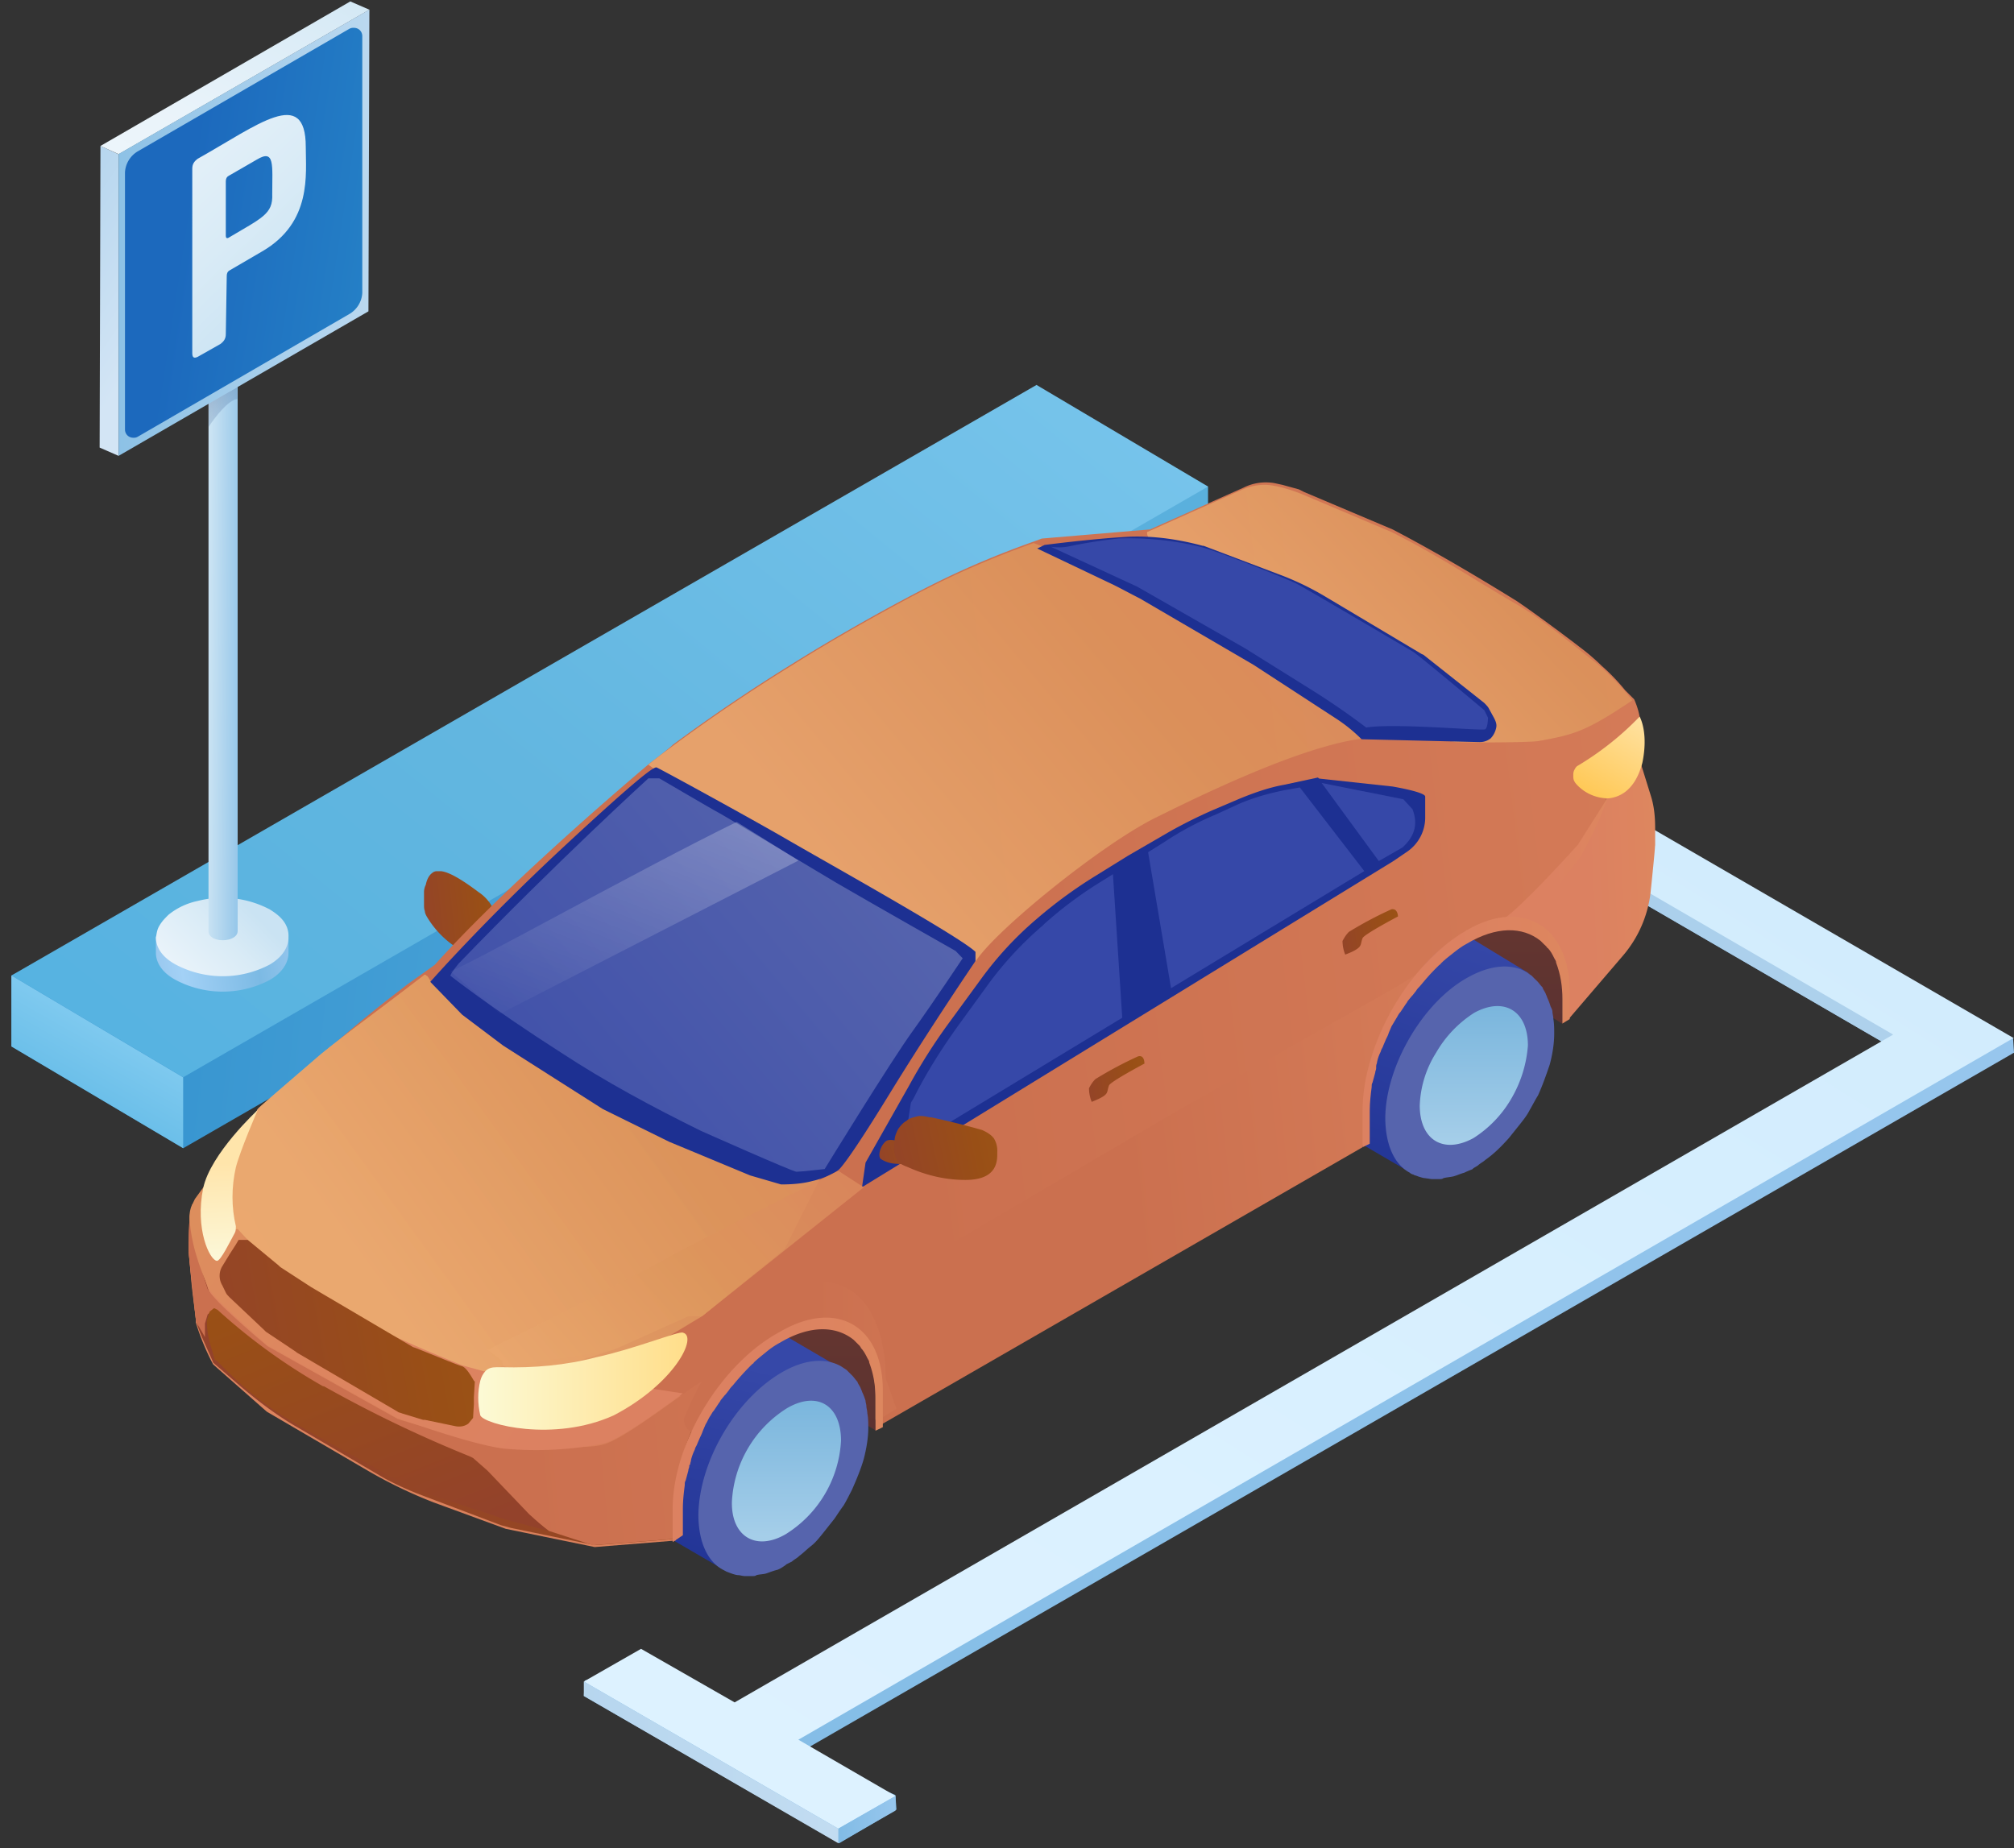 <svg xmlns="http://www.w3.org/2000/svg" width="170" height="156" fill="none"><rect width="100%" height="100%" fill="#333333" stroke="none"/><path fill="url(#a)" d="M87.48 38.48.97 82.35v5.98l14.5 8.59 86.5-49.85v-5.99l-14.5-2.6Z"/><path fill="url(#b)" d="M87.48 32.5.97 82.34l14.5 8.59 86.5-49.86-14.5-8.59Z"/><path fill="url(#c)" d="M170 88.86 67.38 148l8.2 3.52.09 1.23-4.84 2.84-21.55-12.43.08-1.3 4.75-1.53 7.9 4.6 97.02-55.99.77-.46-22.86-13.27-13.65-7.9 4.83-2.83 41.8 23.16.08 1.22Z"/><path fill="url(#d)" d="m159.03 88.94.77-.46-22.85-13.27 1-2.38 24.84 14.96-3.76 1.15Z"/><path fill="url(#e)" d="m170 87.64-41.95-24.31-4.83 2.76 36.58 21.24-97.79 56.37-7.9-4.52-4.83 2.76 21.48 12.42 4.83-2.76-8.2-4.75 102.53-59.21h.08Z"/><path fill="url(#f)" d="M70.76 155.59v-1.23l4.83-2.76v1.23l-4.83 2.76Z"/><path fill="url(#g)" d="M70.76 155.59v-1.23l-21.48-12.42v1.22l21.48 12.43Z"/><path fill="url(#h)" d="M23.9 79.05c-.39-.46-.92-.77-1.15-1a8.5 8.5 0 0 0-6.06-.69 5.82 5.82 0 0 0-2.46 1.15c-.23.15-.38.3-.53.54h-.54v1.38c0 .84.54 1.69 1.69 2.3a8.49 8.49 0 0 0 7.9 0c1.07-.61 1.6-1.46 1.6-2.3v-1.3l-.45-.08Z"/><path fill="url(#i)" d="M22.74 76.75a8.5 8.5 0 0 0-6.05-.7 5.82 5.82 0 0 0-2.46 1.16c-.3.3-.54.53-.77.92-.23.38-.23.69-.3 1 0 .84.53 1.68 1.69 2.3a8.49 8.49 0 0 0 7.9 0c1.07-.62 1.6-1.46 1.6-2.3.08-1.39-1.15-2.08-1.6-2.38Z"/><path fill="url(#j)" d="M17.6 24.52v54.07c0 1.07 2.46 1 2.46 0V24.52h-2.45Z"/><path fill="url(#k)" fill-opacity=".65" d="M17.61 36.04v-2.09l2.43-1.27v1c-.78.07-1.94 1.6-2.43 2.36Z" opacity=".5"/><path fill="url(#l)" d="M19.83 18.77c.54.3.54.76 0 1.07-.54.3-1.38.3-1.92 0-.53-.3-.53-.77 0-1.07a2.1 2.1 0 0 1 1.92 0Z"/><path fill="url(#m)" d="m10.01 38.48-1.6-.7.07-25.46 1.53.7v25.46Z"/><path fill="url(#n)" d="m10.01 13.01-1.53-.69L29.57.12l1.61.7-21.17 12.2Z"/><path fill="url(#o)" d="m31.18.82-.08 25.46-21.09 12.2V13L31.18.81Z"/><path fill="url(#p)" d="M29.88 2.35a.7.7 0 0 0-.39.08L11.62 12.78a2.2 2.2 0 0 0-1.07 1.77v21.7c0 .39.3.7.7.7.14 0 .22 0 .37-.08L29.5 26.5a2.2 2.2 0 0 0 1.08-1.76V3.05c0-.39-.3-.7-.7-.7Z"/><path fill="url(#q)" d="M25.81 12.4c0 2.3.54 6.37-3.68 8.82l-2.76 1.61c-.15.08-.23.23-.23.46l-.08 4.91c0 .38-.15.61-.46.84l-1.91 1.08c-.31.15-.46.07-.46-.31V14.24c0-.38.15-.61.46-.84 5.06-2.84 9.12-6.14 9.12-1Zm-2.83 3.99c0-2.46.23-3.84-1.3-2.92l-2.39 1.38c-.15.08-.23.23-.23.46v4.6c0 .16.08.24.23.16 2.84-1.69 3.76-2 3.69-3.68Z"/><path fill="url(#r)" d="M41.84 78.51c0 .3 0 .61-.07.92 0 .08-.08.15-.16.23l-.15.15c-.38.31-.77.46-1.23.54h-.69c-.23 0-.46-.08-.61-.15-.08 0-.08-.08-.15-.08l-.16-.08a7.93 7.93 0 0 1-2.6-2.68c-.08-.15-.16-.3-.16-.46-.07-.15-.07-.38-.07-.54V75.3c0-.23.07-.46.15-.61.08-.39.23-.77.54-1a.59.59 0 0 1 .38-.15h.38c.62.07 1.61.6 3.15 1.76a3.6 3.6 0 0 1 1.45 1.92v.07c.08.08.08.23.08.31l-.08.92Z"/><path fill="url(#s)" d="M72.14 112.87c1.76 1.16 1.76 2.68 1.76 4.98v2.89L36.32 98.22l.46-2.84c0-2.3-1.6-4.37-2.38-5.67l37.74 23.16Z"/><path fill="url(#t)" d="M67.84 117.78c-.23-.54-.46-1-.69-1.53.31.76.46 1.53.46 2.37a12.56 12.56 0 0 1-1.68 5.45c-1 1.69-2.3 3.07-4 4.06l1.39-.07a10.43 10.43 0 0 0 4.9-8.2c0-.7-.07-1.4-.38-2.08Z"/><path fill="url(#u)" d="M63.32 127.21a8.83 8.83 0 0 0 2.84-2.99 8.99 8.99 0 0 0 1.22-3.91 2.6 2.6 0 0 0-.23-1.53 2.44 2.44 0 0 0-1-1.16l.31.16c.39.3.77.69 1 1.15.23.46.3 1 .23 1.53a8.68 8.68 0 0 1-1.23 3.91 8.83 8.83 0 0 1-2.83 3c-.39.3-.85.45-1.39.45a2.9 2.9 0 0 1-1.38-.22l-.23-.16c.46.23.92.3 1.38.23.54-.08 1-.23 1.3-.46Z"/><path fill="#141414" d="m69.76 116.17-1.07-.62c1.15.62 1.84 2.08 1.84 4.15-.08 3.98-2.84 8.74-6.3 10.58l1.08.61c3.38-1.91 6.21-6.6 6.3-10.58 0-2.07-.7-3.53-1.85-4.14Z"/><path fill="url(#v)" d="M57.95 126.06c0-.38 0-.77.08-1.23.07-.61.23-1.15.23-1.22.07-.39.23-.77.38-1.15.15-.39.3-.77.54-1.15l.3-.62.31-.53c.08-.16.23-.39.3-.54.08-.16.54-.77.77-1.08.16-.15.31-.38.39-.53.23-.3.61-.62.84-.85l.46-.46c.15-.15.3-.23.46-.38a4 4 0 0 1 1-.61c.23-.16.38-.23.61-.31l.46-.15c.16-.08.3-.08.39-.16.23-.07.46-.07.69-.15l.38-.08h.54c.23 0 .53.08.76.16.16.07.23.07.39.15l.53.23c1.15.61 1.84 2.07 1.84 4.14-.07 3.99-2.83 8.74-6.29 10.58-1.6.93-3.14 1-4.21.39l-.46-.3-.23-.16-.46-.46-.16-.23c-.07-.16-.23-.39-.3-.54-.08-.15-.16-.46-.31-.61-.08-.3-.15-.7-.23-1.08 0-.15-.08-.46-.08-.6v-.47h.08Zm5.67 1.3a8.82 8.82 0 0 0 2.84-2.99 8.99 8.99 0 0 0 1.23-3.9c.08-2.62-1.69-3.69-3.91-2.46a9 9 0 0 0-4.06 6.9c-.08 2.53 1.68 3.6 3.9 2.45Z"/><path fill="url(#w)" d="M66.08 128.75a8.83 8.83 0 0 0 2.84-3 8.99 8.99 0 0 0 1.22-3.9 2.6 2.6 0 0 0-.23-1.54 2.44 2.44 0 0 0-1-1.15l.31.15c.39.3.77.7 1 1.15.23.46.3 1 .23 1.54a8.68 8.68 0 0 1-1.23 3.9 8.83 8.83 0 0 1-2.83 3c-.39.3-.85.46-1.38.46-.46.08-.92-.08-1.38-.23l-.31-.15c.46.23.92.3 1.38.23.54 0 1-.16 1.38-.46Z"/><path fill="url(#x)" d="m61.55 125.75.08-.22c-.08.45-.15.91-.15 1.45-.08 3.22 2.15 4.6 4.98 3.07a11.8 11.8 0 0 0 3.6-3.68 10.85 10.85 0 0 0 1.54-4.91c.08-3.22-2.15-4.6-4.98-3.07-.46.3-1 .62-1.38 1l.15-.15c.46-.39.92-.77 1.46-1.08 2.91-1.6 5.21-.15 5.21 3.3a12.7 12.7 0 0 1-1.6 5.22 11.46 11.46 0 0 1-3.77 3.9c-2.91 1.62-5.21.16-5.21-3.3-.16-.53-.08-.99.07-1.53Z"/><path fill="url(#y)" d="M66.3 130.05a11.8 11.8 0 0 0 3.61-3.68 11.88 11.88 0 0 0 1.54-4.91c.07-3.22-2.15-4.6-4.99-3.07a11.8 11.8 0 0 0-3.6 3.68 10.86 10.86 0 0 0-1.54 4.91c0 3.22 2.15 4.6 4.99 3.07Zm0-.54c-2.45 1.38-4.52.16-4.44-2.76a8.94 8.94 0 0 1 1.38-4.45 9.7 9.7 0 0 1 3.22-3.37c2.46-1.38 4.53-.16 4.45 2.76a8.94 8.94 0 0 1-1.38 4.45 9.7 9.7 0 0 1-3.22 3.37Z"/><path fill="url(#z)" d="M61.25 125.9c.53-2.68 2-5.13 3.99-6.97.46-.46 1-.85 1.53-1.15 3.14-1.77 5.6-.16 5.52 3.45-.08 3.6-2.6 7.98-5.75 9.66-3.14 1.69-5.6.16-5.52-3.45l.23-1.53Zm5.29 4.69c1.53-1 2.84-2.3 3.76-3.92a12.56 12.56 0 0 0 1.6-5.21c.08-3.45-2.3-4.9-5.2-3.3-.54.3-1 .62-1.46 1.08-.16.15-.31.3-.46.38-.31.23-.54.54-.7.84-.22.3-.45.54-.6.85-.16.3-.47.6-.62 1-.3.53-.54.99-.77 1.53-.08.15-.15.38-.23.53a1235.53 1235.53 0 0 0-.38 1.46c-.08.54-.16 1-.16 1.53-.07 3.38 2.3 4.84 5.22 3.23Z"/><path fill="url(#A)" d="M53.73 124.83c.08-5.9 2-9.2 7.13-12.04 1.92-1.07 3.6-1.15 4.84-.38l5.13 3c-1.22-.7-3.14 1.3-4.98 2.3-3.84 2.14-5.52 5.67-5.6 10.2-.08.99-.38 1.83 0 2.75.84-.15.92-.3 1.69-.76l3.9 2.22c-1.83 1.07-3.52 1.07-4.75.38l-5.13-2.99c-1.3-.76-2.15-2.37-2.08-4.68h-.15Z"/><path fill="url(#B)" d="M66.62 131.58c3.37-1.84 6.13-6.6 6.2-10.5.09-3.91-2.6-5.6-5.97-3.76-3.38 1.84-6.14 6.6-6.22 10.5-.07 4 2.61 5.68 5.99 3.76Zm0-1.3c-2.76 1.53-4.99.15-4.91-3.07.08-1.76.61-3.37 1.53-4.9a10.79 10.79 0 0 1 3.53-3.69c2.76-1.53 4.99-.15 4.9 3.07a10.52 10.52 0 0 1-1.53 4.9 9.54 9.54 0 0 1-3.52 3.69Z"/><path fill="#5664AD" d="M58.95 127.83c0 2.3.76 3.98 2.07 4.67l.3.16.39.15c.23.08.46.15.61.15.15 0 .38.08.54.08h.61c.15 0 .3 0 .38-.08.23-.07.62-.07.85-.15.23-.08.61-.23.92-.3.23-.08.46-.24.69-.4l.08-.07.46-.23c.15-.15.46-.3.6-.46.32-.23.7-.61 1-.84.39-.3.7-.7 1-1.07l.92-1.16c.08-.07.39-.6.85-1.22.23-.39.46-.85.69-1.3.38-.85.76-1.77 1-2.61.22-.85.38-1.77.38-2.61 0-.39 0-.85-.08-1.23 0-.23-.08-.46-.08-.61 0-.16-.07-.3-.07-.46a5.34 5.34 0 0 0-.23-.62c-.08-.15-.08-.23-.16-.38-.07-.23-.23-.38-.3-.61-.16-.16-.3-.39-.46-.54l-.23-.23-.23-.23-.46-.3c-1.23-.7-2.92-.62-4.76.38-4.06 2.22-7.2 7.59-7.28 12.12Z"/><path fill="url(#C)" d="m68.69 124.14-.08-.07c.15.07.3.15.38.23l-.3-.16Z"/><path fill="url(#D)" d="M61.78 126.75c-.07 2.92 2 4.22 4.53 2.76a9.92 9.92 0 0 0 4.68-7.9c0-2.99-2-4.22-4.53-2.76a9.92 9.92 0 0 0-4.68 7.9Z"/><path fill="url(#E)" d="M130.77 79.24c.77 1.3 1.11 2.8 1.11 5.1v2.08L97.3 64.62l-1-2.98c0-2.3-1.6-4.37-2.37-5.68l36.85 23.28Z"/><path fill="url(#F)" d="m125.82 84.26-.69-1.53c.31.77.46 1.53.46 2.38a12.62 12.62 0 0 1-1.68 5.44c-1 1.69-2.3 3.07-4 4.07l1.39-.08a10.43 10.43 0 0 0 4.9-8.2c0-.7-.07-1.39-.38-2.08Z"/><path fill="url(#G)" d="M121.38 93.7a9 9 0 0 0 4.06-6.9 2.6 2.6 0 0 0-.23-1.54 2.44 2.44 0 0 0-1-1.15l.31.15c.38.3.77.7 1 1.15.23.46.3 1 .23 1.46a8.37 8.37 0 0 1-1.23 3.99 9.63 9.63 0 0 1-2.84 2.99c-.38.3-.84.46-1.38.46-.46.08-.92-.08-1.38-.23l-.3-.15c.45.23.91.3 1.38.23.53 0 1-.16 1.38-.46Z"/><path fill="#141414" d="m127.74 82.65-1.07-.61c1.15.61 1.84 2.07 1.84 4.14-.08 3.99-2.84 8.74-6.3 10.58l1.08.62c3.38-1.92 6.21-6.6 6.3-10.59 0-2.07-.7-3.52-1.85-4.14Z"/><path fill="url(#H)" d="M115.93 92.55c0-.39 0-.85.08-1.23.08-.61.23-1.15.23-1.23.08-.38.23-.77.38-1.15.16-.38.3-.77.54-1.15l.3-.61c.08-.16.24-.39.31-.54.08-.15.23-.38.31-.54.08-.15.54-.76.77-1.07.15-.15.3-.38.38-.54.23-.3.61-.61.84-.84l.46-.46c.16-.15.31-.23.46-.38.31-.23.62-.46 1-.62.23-.15.46-.23.62-.3l.45-.16c.16-.07.31-.07.39-.15.23-.08.46-.08.69-.15l.38-.08h.54a3 3 0 0 1 .77.15c.15.08.23.08.38.16l.54.23c1.15.6 1.84 2.07 1.84 4.14-.08 3.99-2.84 8.74-6.3 10.58-1.6.92-3.14 1-4.21.38l-.46-.3-.23-.16-.46-.46-.15-.07c-.08-.16-.23-.39-.31-.54-.08-.15-.15-.46-.3-.61-.08-.31-.16-.7-.24-1.08 0-.15-.08-.46-.08-.61l.08-.61Zm5.68 1.3a8.99 8.99 0 0 0 4.06-6.98c.08-2.6-1.69-3.68-3.9-2.45a9 9 0 0 0-4.06 6.9c-.1 2.68 1.67 3.76 3.9 2.53Z"/><path fill="url(#I)" d="M124.06 95.23a9 9 0 0 0 4.06-6.9 2.6 2.6 0 0 0-.22-1.54 2.44 2.44 0 0 0-1-1.15l.3.16c.39.3.77.69 1 1.15.23.46.3 1 .23 1.53a8.7 8.7 0 0 1-1.22 3.91 8.84 8.84 0 0 1-2.84 3c-.39.3-.85.45-1.38.45a2.8 2.8 0 0 1-1.38-.23l-.31-.15c.46.23.92.3 1.38.23.54 0 1-.15 1.38-.46Z"/><path fill="url(#J)" d="m119.53 92.24.08-.23c-.08.46-.15.92-.15 1.46-.08 3.22 2.15 4.6 4.98 3.06a10.8 10.8 0 0 0 3.53-3.68 11.9 11.9 0 0 0 1.54-4.9c.07-3.23-2.15-4.6-4.91-3.07-.46.3-1 .6-1.38 1l.15-.16c.46-.38.92-.77 1.46-1.07 2.91-1.61 5.21-.16 5.21 3.3-.15 1.83-.69 3.6-1.6 5.2a11.46 11.46 0 0 1-3.77 3.92c-2.91 1.61-5.21.15-5.21-3.3-.08-.53 0-1.07.08-1.53Z"/><path fill="url(#K)" d="M124.3 96.53a11.8 11.8 0 0 0 3.6-3.68 11.88 11.88 0 0 0 1.53-4.9c0-3.23-2.15-4.6-4.99-3.07a10.8 10.8 0 0 0-4.98 8.59c-.15 3.3 2.07 4.6 4.83 3.06Zm0-.46c-2.46 1.38-4.53.16-4.46-2.76a9.92 9.92 0 0 1 4.68-7.82c2.45-1.38 4.53-.15 4.45 2.76a10.1 10.1 0 0 1-1.38 4.45c-.84 1.3-2 2.45-3.3 3.37Z"/><path fill="url(#L)" d="M119.3 92.4c.54-2.7 2-5.15 4-6.99.45-.46 1-.84 1.53-1.15 3.14-1.76 5.6-.15 5.52 3.45-.08 3.69-2.6 7.98-5.75 9.74-3.15 1.7-5.6.16-5.52-3.45 0-.53.07-1.07.23-1.6Zm5.22 4.67c1.54-1 2.84-2.3 3.76-3.91a12.55 12.55 0 0 0 1.61-5.22c.08-3.45-2.3-4.9-5.21-3.3-.54.31-1 .62-1.46 1.08-.16.15-.3.3-.46.38-.23.23-.54.54-.7.85-.22.3-.45.53-.6.84-.16.3-.47.61-.62 1-.3.46-.54 1-.77 1.53-.07.16-.15.39-.23.54a1.5 1.5 0 0 0-.15.54l-.23.92c-.08.53-.15 1-.15 1.53 0 3.3 2.3 4.76 5.21 3.22Z"/><path fill="url(#M)" d="M111.71 91.32c.08-5.9 2-9.2 7.14-12.04 1.91-1.08 3.6-1.15 4.83-.39l5.56 3.38c-1.23-.7-2.79-.12-4.63.88-3.83 2.15-7 6.94-7.07 11.47-.08 1 .54.92.92 1.84.85-.16.7.38 1.46-.08l3.91 2.22c-1.84 1.08-3.53 1.08-4.75.39l-5.14-3c-1.3-.76-2.15-2.37-2.07-4.67h-.16Z"/><path fill="#5664AD" d="M116.93 94.31c0 2.3.76 3.99 2.07 4.68.07.08.23.15.3.15.08.08.23.08.39.16.23.07.46.15.61.15l.54.08h.61c.16 0 .3 0 .38-.08.31-.08.54-.08.85-.15.3-.08.61-.23.92-.31.3-.15.54-.23.69-.3l.08-.08.38-.23c.15-.16.46-.31.61-.46.77-.54 1.38-1.16 2-1.85l.92-1.15c.3-.38.61-.76.84-1.22.23-.39.46-.85.7-1.23.38-.84.68-1.69.99-2.6.23-.85.38-1.77.38-2.62 0-.38 0-.84-.07-1.22 0-.23-.08-.46-.08-.62 0-.15-.08-.3-.16-.46a5.13 5.13 0 0 0-.22-.61c-.08-.15-.08-.23-.16-.38-.07-.23-.23-.39-.3-.62-.16-.15-.31-.38-.46-.53l-.24-.23-.22-.23c-.16-.08-.31-.23-.47-.31-1.22-.7-2.91-.61-4.75.38-3.84 2-7.06 7.44-7.13 11.89Z"/><path fill="url(#N)" d="M119.84 93.31c0 2.92 2 4.14 4.53 2.76a9.7 9.7 0 0 0 3.22-3.37 10.4 10.4 0 0 0 1.38-4.45c0-2.91-2-4.14-4.53-2.76a9.8 9.8 0 0 0-3.22 3.37 8.94 8.94 0 0 0-1.38 4.45Z"/><path fill="url(#O)" d="M139.7 71.38c0 .38-.38 3.99-.38 3.99a9.99 9.99 0 0 1-2.38 5.36l-4.6 5.37v-2.3a5.9 5.9 0 0 0-1-3.53 5.95 5.95 0 0 0-2.83-2.3l4.83-5.67 2.3-4.99 1.08-.92 1.76-2 .84 2.7c.3.91.39 1.83.39 2.83v1.46Z"/><path fill="url(#P)" d="M15.92 104.82v.76l.23 2.53c0 .31.38 3.23.38 3.23v.07c.16.77 1.23 2.92 1.39 3.38v.07l4.52 3.92 10.2 5.98c.7.46 1.46.76 2.3 1.07l7.75 2.92 7.51 1.53 6.83-.54v-2.6c.08-3.3 1.15-6.45 2.91-9.2a21.4 21.4 0 0 1 2.61-3.3c.92-1 2-1.77 3.15-2.46a7.25 7.25 0 0 1 4.67-1.15c2.38.38 4 2.6 4 6.06v3.07l40.72-23.47v-3.07c0-3.91 1.91-8.36 4.75-11.66a13.58 13.58 0 0 1 3.91-3.3c.92-.53 1.92-.92 3-1.15a4.44 4.44 0 0 1 2.45.23c1.23-1.68 3.68-4.98 4.22-5.67a29.28 29.28 0 0 0 2.3-4.99l1.07-.92 1.77-2v-.14c-.08-.7-.08-1.92-.08-2.61v-.08c0-.77-.23-1.6-.54-2.3l-.46-.46-.3-.3a17.2 17.2 0 0 0-2-2.08c-.38-.38-1-.92-1.38-1.22a152.13 152.13 0 0 0-4.98-3.69l-.77-.53c-3.6-2.23-7.13-4.3-10.5-6.06l-7.45-3.15-.46-.23-1.38-.38-.69-.15c-.92-.16-1.84 0-2.6.38l-7.9 3.53-9.13.77-.62.23c-2.6.92-5.21 1.99-7.74 3.22-3.45 1.68-8.67 4.6-12.58 7.05a145.01 145.01 0 0 0-10.2 6.9c-.23.24-.92.77-1.92 1.54-3.9 3.3-12.65 10.89-18.17 17.03-.92.69-2.08 1.45-2.84 2.07-3.91 2.99-5.68 4.67-7.21 5.98-1.46 1.3-3.91 3.37-4.53 3.9l-.15.16-1.69 1.69-1.84 3.3-1.3 3.14-.46-.61v.08c-.08.07-.08.23-.16.38-.07.15.31.38.31.46-.07.23-.54.23-.54.54v.23c-.07.61-.07 1.22-.07 1.84l-.3.23Z"/><path fill="url(#Q)" d="M54.73 64.55c4.45 3.22 26 18.8 27.69 16.5 1.76-2.62 10.27-9.52 14.87-11.9 4.6-2.3 12.73-6.2 17.8-6.82l-5.45-8.28-18.94-6.9-3.45-1.31c-2.61.92-5.22 2-7.75 3.22-3.45 1.69-8.67 4.6-12.58 7.06a144.98 144.98 0 0 0-10.2 6.9c-.3.23-1.07.77-2 1.53Z" opacity=".85"/><path fill="url(#R)" d="M96.83 44.92c-.46 2.45 23.78 17.64 26.08 17.72 2.92.07 6.37 0 6.9-.08 3-.54 4-.77 7.98-3.45 0 0-1.69-2.15-3.45-3.45-2.15-1.7-4.22-3.38-5.98-4.45-3.6-2.07-6.9-4.3-10.9-6.3l-7.59-3.21c-1-.39-2-.7-2.91-.77a4.75 4.75 0 0 0-2.07.38l-8.06 3.6Z" opacity=".85"/><path fill="url(#S)" d="m17.07 101.14-.15.69.23 1.38.38 1.91.23.31.3-.08 1.54-.61.39-.92-.08-.46-.54-1.23.62-.15 1 .3 3.52 6.14 11.66 7.13 4.83-1.53 1.23 1 .07.38-1.53.38-.3 1.08 1.37 2.91 2.15.77 5.3-.15 2.9-.92 1-.62 1.46-1.46 3 .47 2.3.38a17.88 17.88 0 0 0-2.92 9.2v2.6l-6.83.55-7.51-1.54-6.06-2.22a39.25 39.25 0 0 1-5.45-2.61l-8.66-5.06-4.53-3.99a20.12 20.12 0 0 1-1.46-3.53v-.3s-.6-5.07-.6-5.76v-.76c0-.39.07-1.23.07-1.84v-.31c.07-.3.15-.7.23-1"/><path fill="url(#T)" d="m60.56 115.78 2-1c-1 1-1.85 2.08-2.62 3.3a17.88 17.88 0 0 0-2.91 9.2v2.62l-6.83.53-7.05-1.45-.85-.23-6.9-2.61c-1-.39-2-.84-2.99-1.38l-7.2-4.22c-1.77-1-3.38-2.23-4.92-3.53l-2.22-1.92-.08-.07c-.15-.46-1.23-2.61-1.38-3.38v-.07L16 105.8v-.76c0-.62 0-1.23.07-1.84.39 1.91.92 3.9 1.54 5.75.54 1.07 5.06 4.83 5.06 4.83l10.97 6.14c2.53.76 5.14 1.38 7.74 1.76 2.69.23 7.52 1 9.67.38 1.38-.38 4.37-2.53 6.67-4.21a23.9 23.9 0 0 1 2.91-1.92l-.07-.16Z"/><path fill="url(#U)" d="M60.56 115.78c-1 .62-2 1.23-2.92 1.92-2.3 1.61-5.29 3.84-6.67 4.22-2.15.61-6.98-.23-9.66-.38a45.27 45.27 0 0 1-7.75-1.77l-10.97-6.13s-4.52-3.76-5.06-4.83a53.1 53.1 0 0 1-1.53-5.76c-.08.62-.08 1.23-.08 1.84v.77l.61 5.75v.08c0 .08.7 1.23.77 1.38v-1.15l.23-.77.39-.3.3.15 4.14 3.68 10.82 6.06 6.67 2.68 1.23 1 3.53 3.68 1.73 1.33 3.71 1.2 6.83-.53v-2.61a18.6 18.6 0 0 1 2.91-9.2 21.7 21.7 0 0 1 2.6-3.3c-.6.46-1.3.84-1.83 1Z"/><path fill="url(#V)" d="m117.92 83.27 1.84-1.15c-2.83 3.3-4.75 7.74-4.75 11.65v3.07l-40.73 23.47v-3.07c0-3.53-1.07-7.28-2.22-7.97.84 0 1.69-.31 2.38-.85l24.39-14.34 19.1-10.81Z"/><path fill="url(#W)" d="M135.72 67.31a32.47 32.47 0 0 1-2.3 4.99c-.62.77-3 3.99-4.22 5.67-.77-.3-1.69-.3-2.45-.23l.15-.15c1.76-1.23 6.29-6.29 6.29-6.29l2.53-3.99Z"/><path fill="url(#X)" d="M58.1 111.1h1.15l6.98-5.67 3-5.98-3.38.46-2.6-.77-6.84-2.84-5.6-2.76s-7.05-4.37-8.43-5.37-3.45-2.6-3.45-2.6l-2.6-2.77-.24-.38-.23-.15c-4.68 3.6-7.9 5.9-9.43 7.28-1.77 1.54-4.68 4-4.68 4.07l-1.3 2.53-1.7 3.3.62 2.68 1.08 3.68 1 1.92 2.9 2 8.75 4.83 5.45 1.53-.93.77 4.76-1.54s8.74-1.07 9.74-1.53l5.98-2.69Z" opacity=".85"/><path fill="url(#Y)" d="M58.1 111.1h1.15l6.98-5.67 3-5.98-3.38.46-2.6-.77-6.84-2.84-5.6-2.76s-7.05-4.37-8.43-5.37-3.45-2.6-3.45-2.6l-2.6-2.77-.24-.38-.23-.15c-4.68 3.6-7.9 5.9-9.43 7.28-1.77 1.54-4.68 4-4.68 4.07l-1.3 2.53-1.7 3.3.62 2.68 1.08 3.68 1 1.92 2.9 2 8.75 4.83 5.45 1.53-.93.77 5.23-.24s8.27-2.37 9.27-2.83l5.98-2.69Z" opacity=".85"/><path fill="url(#Z)" d="m46.22 129.2-1.54-1.37-3.53-3.69-1.22-1.07-.31-.15a106.03 106.03 0 0 1-12.27-5.9h-.08a49.67 49.67 0 0 1-8.9-6.45l-.3-.15-.38.3-.23.77c0 .77.15 1.6.38 2.3l.3 1 .16.07c3.22 3.3 4.98 4.38 8.36 6.3l4.75 2.6c1.7 1 3.46 1.84 5.3 2.53l6.05 2 3.46.92Z"/><path fill="#1D3092" d="M36.32 82.88s4.53-5.14 11.12-11.27c6.44-5.98 7.75-6.9 7.98-6.83.23.08 7.67 4.14 11.12 6.14 3.45 2 14.57 8.2 15.8 9.43v.77s-3.76 5.52-7.29 11.27c-3.53 5.75-4.22 6.37-4.37 6.44-.61.39-1.38.7-2.07.85-.84.23-1.76.3-2.68.3l-2.61-.76-6.83-2.84-5.6-2.76-8.43-5.37-3.45-2.6-2.69-2.77Zm78.61-20.48 9.97.24c.31 0 .62-.08.92-.31.23-.23.39-.54.46-.85.08-.3 0-.53-.15-.84l-.46-.84c-.08-.16-.23-.3-.38-.46l-5.14-4.07-.16-.07-8.12-4.84a23.9 23.9 0 0 0-4-1.91l-6.28-2.38h-.08c-2-.54-4.06-.84-6.13-.77-3.07.16-7.21.7-7.21.7l-.62.3L94 49.37c.76.38 1.45.76 2.22 1.15l9.59 5.6 6.82 4.44c.85.54 1.61 1.15 2.3 1.84Z"/><path fill="url(#aa)" d="m138.48 64.32-1.77 2.07-1.07.92c.08-.15 1.23-2.22 2.69-4.37l.15 1.38Z"/><path fill="url(#ab)" d="M38 82.35s3.38 2.68 9.37 6.51c3.75 2.46 7.74 4.6 11.8 6.6 0 0 7.75 3.45 8.06 3.45.38 0 2.38-.23 2.38-.23s5.6-9.13 7.44-11.66c1.76-2.45 4.21-6.13 4.21-6.13l-.6-.62s-6.76-3.83-10.06-5.75c-3.37-2-9.97-5.98-10.2-6.06-.15-.07-4.75-2.76-4.75-2.76h-.92s-7.75 7.06-16.03 15.65c-.61.77-.61.84-.61.84l-.08.16Z"/><path fill="url(#ac)" fill-opacity=".5" d="M62.19 69.38C54.16 73.3 39.09 81.74 38 81.98l4.21 3.6L67.4 72.64l-5.2-3.25Z"/><path fill="#3648A8" d="M125.6 60.56s0 .85-.24 1c-.23.15-7.59-.54-10.04-.15a63.5 63.5 0 0 0-4.68-3.22l-5.52-3.45-9.13-5.22-7.29-3.37c.46.07.92.07 1.38 0a44.3 44.3 0 0 1 4.38-.7c2.3-.07 4.6.16 6.82.7 1.38.3 7.83 2.91 8.2 3.14.47.23 9.21 5.37 9.83 5.75.6.39 5.98 4.91 5.98 4.91l.3.61Z"/><path fill="url(#ad)" d="M96.6 89.78s-2.91 1.54-2.99 1.85c-.15.38-.07.6-.38.84-.3.23-.7.38-1.08.54a3.08 3.08 0 0 1-.23-1.15c.16-.31.31-.54.54-.77a32.43 32.43 0 0 1 3.6-1.92c.54-.15.54.54.54.61Z"/><path fill="url(#ae)" d="M118 77.36s-2.91 1.53-2.99 1.84c-.15.38-.08.61-.38.84-.31.24-.7.39-1.08.54a3.09 3.09 0 0 1-.23-1.15c.16-.3.31-.54.54-.77a32.5 32.5 0 0 1 3.6-1.91c.54-.08.54.61.54.61Z"/><path fill="#1D3092" d="m117.62 72.68 1.23-.84a3.5 3.5 0 0 0 1.45-2.76v-1.84c0-.39-2.76-.85-2.76-.85l-6.48-.7 4.76 6.5 1.8.5Z"/><path fill="#1D3092" d="m72.75 100.22 44.87-27.54-1.3-.84-5.07-6.21-2.84.61c-1.3.23-2.6.69-3.9 1.23l-2.16.92a41.19 41.19 0 0 0-3.68 1.84l-3.45 2-2.84 1.76a38.49 38.49 0 0 0-4.9 3.6 29.1 29.1 0 0 0-4.68 5.06l-2.69 3.68a47.55 47.55 0 0 0-3.37 5.3l-3.68 6.51-.3 2.08Z"/><path fill="#3648A8" d="m76.82 96.76 38.34-23.23-5.44-7.06-1.3.23c-1.46.3-2.84.69-4.15 1.3l-1.68.77a25.87 25.87 0 0 0-4.3 2.3l-5.14 3.22a33.45 33.45 0 0 0-4.98 3.68l-.16.16a29.32 29.32 0 0 0-4.67 5.06l-2.23 3.07c-1.46 2-2.84 4.14-3.99 6.44l-.23.38-.38 2.46.3 1.22Z"/><path fill="#1D3092" d="m93.92 73.45.84 12.96 4.14-2.68-2.07-12.27-2.91 1.99Z"/><path fill="#3648A8" d="m116.39 72.68 2-1.15c.91-.84 1.37-1.84.84-3.22l-.77-.84-6.9-1.38 4.83 6.6Z"/><path fill="url(#af)" d="m22.6 113.56 10.96 6.13s6.52 2.38 9.2 2.61c2.76.23 5.53.08 8.21-.46 1.38-.38 4.37-2.53 6.67-4.22l-2.99-.46-1.46 1.46-1 .61-2.9.93-5.3.15-2.53-.62-.92-.3v-2.69l.69-.84-2.22-.61c-6.83-2.76-15.04-6.52-18.1-10.59l-.85-.92-1.37.26-.55 1.28-.3.07.23-.38-.3-1.76-.24-1.3-.08-2.08-1 1.38-.22.46c-.16.3-.23.7-.23 1v.3c.07.85.23 1.77.46 2.61a22 22 0 0 0 1.15 3.15c.54 1.07 5.06 4.83 4.98 4.83Z"/><path fill="url(#ag)" d="m39.93 119.7.07-1.16v-.6l.08-1.31-.08-.08c-.61-1.07-.84-1.15-1-1.23-.15 0-2.37-.92-3.9-1.53l-.24-.08-8.59-5.06-2.6-1.69-.16-.15-2.6-2.15h-.77l-.23.39-.54.84-.61 1a1.55 1.55 0 0 0 0 1.6l.3.62c.08.16.16.23.31.39l2.92 2.76.15.15 2.53 1.69.08.07 8.51 4.99c.08.08.23.08.38.15l1.77.54h.15l2.6.54c.4.07.78 0 1.08-.23l.39-.47Z"/><path fill="url(#ah)" d="m41.15 113.94 3.6-1.76s8.75-4.45 11.97-6.21c3.22-1.77 14.04-7.14 14.04-7.14l2.15 1.39-13.66 10.89-1.91 1.15-5.6 3.37-5.68 1.77-3.6-2.15-.08-.39-1.23-.92Z" opacity=".85"/><path fill="url(#ai)" d="M115.01 93.77v3.07l.61-.3v-2.77c0-.69.08-1.38.16-2 0-.14 0-.3.07-.38l.23-.84c0-.15.08-.23.08-.38V90c0-.15.08-.23.08-.38.07-.3.15-.54.3-.84.08-.3.16-.3.23-.54l.23-.54c.08-.15.16-.3.23-.53l.23-.54.46-.77c.08-.15.16-.3.31-.46l.46-.69c.08-.07.08-.15.15-.23l.31-.38.08-.08.3-.38c.08-.15.23-.3.31-.38.38-.46.77-.92 1.23-1.39l.38-.38c.08-.08.16-.08.16-.15.3-.3.6-.54 1-.85.38-.3.76-.6 1.22-.84 2.45-1.46 4.68-1.46 6.21-.23l.3.3.09.08.15.16c0 .07.07.07.07.07.23.23.39.54.54.85.08.15.16.23.16.38.38 1 .53 2 .53 3.07v2.07l.62-.38v-2.3c0-5.45-3.92-7.97-8.67-5.21-4.99 2.84-8.82 9.73-8.82 15.25Z"/><path fill="url(#aj)" d="M58.49 120.85c.07-.16.23 1.07.3.84l.23-.54c.08-.15.16-.3.23-.53l.23-.54c.16-.23.23-.46.39-.7.15-.22.15-.3.3-.45l.46-.7c.08-.07.08-.15.16-.22l.3-.39.08-.07.3-.38c.08-.16.24-.31.31-.39a22.25 22.25 0 0 1 1.62-1.76l.23-.23c.3-.3.6-.54 1-.85.38-.3.76-.61 1.22-.84 2.45-1.46 4.68-1.46 6.21-.23l.3.3.09.08.15.16c0 .07.08.07.08.15.23.23.38.54.53.84.08.16.16.23.16.39.38 1 .53 2 .53 3.06v2l.62-.23 1.15-.7-.92-2.6c0-6.21-3.46-10.12-8.9-6.98-3.38 1.92-6.37 6.06-8.13 10.43 0 .3.08.54.23.77.15.23.46.3.69.38l-.15-.07Z"/><path fill="url(#ak)" d="M56.78 127.37v2.8l.86-.58v-2.22c0-.7.08-1.39.16-2 0-.15 0-.3.07-.38l.23-.85c0-.15.08-.23.08-.38 0-.08 0-.08.08-.15 0-.16.07-.23.07-.39.08-.3.16-.53.31-.84.08-.3.15-.3.23-.54l.23-.53c.08-.16.15-.31.23-.54l.23-.54c.15-.23.23-.46.38-.69.16-.23.16-.3.31-.46l.46-.69c.08-.07.08-.15.15-.23l.31-.38.08-.08.3-.38c.08-.15.23-.3.31-.38a22.25 22.25 0 0 1 1.61-1.77c.08-.08.15-.08.15-.15.31-.3.62-.54 1-.85a7 7 0 0 1 1.23-.84c2.45-1.46 4.68-1.46 6.21-.23l.3.3.08.08.16.16c0 .07.07.07.07.15.23.23.39.54.54.84.08.16.16.23.16.39.38 1 .53 2 .53 3.06v2.69l.62-.3v-3.08c0-5.52-3.92-7.74-8.67-4.98-4.99 2.68-9.07 9.43-9.07 14.96Z"/><path fill="url(#al)" d="M75.44 98.22a2.58 2.58 0 0 1-1.08-.38c-.3-.23-.07-1.15.46-1.54.54-.3 2 .39 2.23.31.23-.15 1.76.54 1.76.54l-.46 1.07c-1 .08-2 .08-2.91 0Z"/><path fill="url(#am)" d="M78.43 94.31c-.31-.08-.7-.15-1-.08-.3.08-.7.16-.92.39-.3.15-.54.46-.7.69-.15.3-.3.61-.3 1-.23 1.83.61 1.99 1.15 2.22 1.54.69 3.15 1.07 4.83 1.07 2.38 0 2.69-1.23 2.69-2.15v-.23a2 2 0 0 0-.3-1.15c-.24-.3-.62-.53-1-.69a67.98 67.98 0 0 0-4.3-1.07h-.15Z"/><path fill="url(#an)" d="M19.83 104.05c.08-.15.08-.38.08-.54-.38-1.6-.38-3.3 0-4.98.38-1.46 1.84-4.83 1.84-4.83s-3.99 3.68-4.6 6.6c-.7 3.44.54 6.05 1.15 6.13.3.07 1.15-1.69 1.53-2.38Z"/><path fill="url(#ao)" d="M40.54 116.55c.08-.3.23-.61.46-.84.23-.23.54-.3.92-.3h.46c2.68.07 5.37-.16 7.98-.85 3.22-.7 6.98-2.23 7.28-2.07 1.3.3-.69 4.3-5.83 6.98-5.06 2.3-10.96.76-11.27 0-.23-1-.23-2 0-2.92Z"/><path fill="url(#ap)" d="M138.4 60.49a25.18 25.18 0 0 1-5.21 4.14c-.16.08-.23.23-.31.38-.08.16-.08.3-.08.46 0 .16 0 .31.08.46.08.16.15.23.3.39a3.65 3.65 0 0 0 2.61 1.07c.62-.08 2.15-.38 2.84-3 .54-2.6-.23-3.9-.23-3.9Z"/><path fill="url(#aq)" d="M15.46 96.92v-5.98l-14.5-8.6v5.99l14.5 8.59Z"/><defs><linearGradient id="a" x1="-19.82" x2="80.07" y1="78.65" y2="89.32" gradientUnits="userSpaceOnUse"><stop offset=".12" stop-color="#2C8CCC"/><stop offset="1" stop-color="#5AB0DD"/></linearGradient><linearGradient id="b" x1="76.49" x2=".97" y1="13.39" y2="106" gradientUnits="userSpaceOnUse"><stop stop-color="#78C5EC"/><stop offset=".51" stop-color="#62B6E0"/><stop offset="1" stop-color="#51B1E1"/></linearGradient><linearGradient id="c" x1="-23.6" x2="175.14" y1="126.82" y2="131.76" gradientUnits="userSpaceOnUse"><stop stop-color="#74B5E0"/><stop offset="1" stop-color="#98C7EE"/></linearGradient><linearGradient id="d" x1="95.24" x2="356.06" y1="85.28" y2="187.81" gradientUnits="userSpaceOnUse"><stop stop-color="#A4CCEA"/><stop offset="1" stop-color="#D3E5F5"/></linearGradient><linearGradient id="e" x1="-194.57" x2="35.45" y1="309.24" y2="-54.96" gradientUnits="userSpaceOnUse"><stop stop-color="#EEF6FB"/><stop offset=".72" stop-color="#DBF1FF"/><stop offset="1" stop-color="#CCE9FC"/></linearGradient><linearGradient id="f" x1="67.84" x2="75.8" y1="154.33" y2="154.51" gradientUnits="userSpaceOnUse"><stop stop-color="#74B5E0"/><stop offset="1" stop-color="#98C7EE"/></linearGradient><linearGradient id="g" x1="14.63" x2="102.18" y1="152.49" y2="148.76" gradientUnits="userSpaceOnUse"><stop stop-color="#A4CCEA"/><stop offset="1" stop-color="#D3E5F5"/></linearGradient><linearGradient id="h" x1="13.16" x2="24.83" y1="83.71" y2="81.98" gradientUnits="userSpaceOnUse"><stop stop-color="#98C7EE"/><stop offset=".21" stop-color="#A3D1F6"/><stop offset=".75" stop-color="#7CBAE4"/><stop offset="1" stop-color="#92C4EC"/></linearGradient><linearGradient id="i" x1="10.37" x2="18.76" y1="82.4" y2="74.3" gradientUnits="userSpaceOnUse"><stop stop-color="#EEF6FB"/><stop offset=".32" stop-color="#E9F3FA"/><stop offset=".72" stop-color="#D9EBF6"/><stop offset="1" stop-color="#CAE3F3"/></linearGradient><linearGradient id="j" x1="17.69" x2="21.67" y1="51.91" y2="51.94" gradientUnits="userSpaceOnUse"><stop stop-color="#CAE3F3"/><stop offset="1" stop-color="#79B7E4"/></linearGradient><linearGradient id="k" x1="20.83" x2="26.24" y1="28.25" y2="34.5" gradientUnits="userSpaceOnUse"><stop stop-color="#1D2C62"/><stop offset="1" stop-color="#3676AF" stop-opacity="0"/></linearGradient><linearGradient id="l" x1="17.49" x2="20.2" y1="19.3" y2="19.3" gradientUnits="userSpaceOnUse"><stop stop-color="#D6DDDD"/><stop offset="1" stop-color="#E9F0F0"/></linearGradient><linearGradient id="m" x1="-16.1" x2="1.31" y1="33.9" y2="45.64" gradientUnits="userSpaceOnUse"><stop stop-color="#A4CCEA"/><stop offset="1" stop-color="#D3E5F5"/></linearGradient><linearGradient id="n" x1="2.83" x2="18.72" y1="13.01" y2="-13.36" gradientUnits="userSpaceOnUse"><stop stop-color="#EEF6FB"/><stop offset=".32" stop-color="#E9F3FA"/><stop offset=".72" stop-color="#D9EBF6"/><stop offset="1" stop-color="#CAE3F3"/></linearGradient><linearGradient id="o" x1="-1.57" x2="32.06" y1="27.35" y2="27.01" gradientUnits="userSpaceOnUse"><stop stop-color="#74B5E0"/><stop offset="1" stop-color="#BCD9F0"/></linearGradient><linearGradient id="p" x1="14.52" x2="42.87" y1="24.95" y2="29.28" gradientUnits="userSpaceOnUse"><stop stop-color="#1C69BD"/><stop offset=".8" stop-color="#2889CA"/></linearGradient><linearGradient id="q" x1="3.07" x2="23.51" y1="6.59" y2="27.35" gradientUnits="userSpaceOnUse"><stop stop-color="#EEF6FB"/><stop offset=".32" stop-color="#E9F3FA"/><stop offset=".72" stop-color="#D9EBF6"/><stop offset="1" stop-color="#CAE3F3"/></linearGradient><linearGradient id="r" x1="43.67" x2="34.68" y1="76.2" y2="77.19" gradientUnits="userSpaceOnUse"><stop offset=".1" stop-color="#9C5416"/><stop offset=".33" stop-color="#994F16"/><stop offset="1" stop-color="#93422B"/></linearGradient><linearGradient id="s" x1="54.18" x2="54.18" y1="88.53" y2="121.18" gradientUnits="userSpaceOnUse"><stop stop-color="#7D3D2D"/><stop offset=".26" stop-color="#733B2E"/><stop offset="1" stop-color="#5B3231"/></linearGradient><linearGradient id="t" x1="66.79" x2="62.6" y1="126.14" y2="118.91" gradientUnits="userSpaceOnUse"><stop stop-color="#2A2A2A"/><stop offset=".02" stop-color="#282828"/><stop offset=".23" stop-color="#202020"/><stop offset=".58" stop-color="#1E1E1E"/><stop offset=".64" stop-color="#1C1C1C"/><stop offset="1" stop-color="#1A1A1A"/></linearGradient><linearGradient id="u" x1="62.12" x2="67.79" y1="128.32" y2="118.5" gradientUnits="userSpaceOnUse"><stop offset=".23" stop-color="#383838"/><stop offset=".73" stop-color="#292929"/><stop offset="1" stop-color="#262626"/></linearGradient><linearGradient id="v" x1="67.46" x2="61.14" y1="128.47" y2="117.55" gradientUnits="userSpaceOnUse"><stop stop-color="#121212"/><stop offset=".43" stop-color="#0D0D0D"/></linearGradient><linearGradient id="w" x1="64.84" x2="70.52" y1="129.88" y2="120.07" gradientUnits="userSpaceOnUse"><stop offset=".23" stop-color="#383838"/><stop offset=".73" stop-color="#292929"/><stop offset="1" stop-color="#262626"/></linearGradient><linearGradient id="x" x1="69.31" x2="63.99" y1="128.98" y2="119.78" gradientUnits="userSpaceOnUse"><stop stop-color="#2A2A2A"/><stop offset=".02" stop-color="#282828"/><stop offset=".23" stop-color="#202020"/><stop offset=".58" stop-color="#1E1E1E"/><stop offset=".64" stop-color="#1C1C1C"/><stop offset="1" stop-color="#1A1A1A"/></linearGradient><linearGradient id="y" x1="68.88" x2="63.88" y1="128.56" y2="119.9" gradientUnits="userSpaceOnUse"><stop offset=".18" stop-color="#1A1A1A"/><stop offset=".65" stop-color="#1D1D1D"/><stop offset=".66" stop-color="#1E1E1E"/></linearGradient><linearGradient id="z" x1="69.58" x2="63.92" y1="129.37" y2="119.55" gradientUnits="userSpaceOnUse"><stop offset=".34" stop-color="#1F1F1F"/><stop offset=".4" stop-color="#1D1D1D"/><stop offset=".82" stop-color="#1A1A1A"/></linearGradient><linearGradient id="A" x1="58.45" x2="63.18" y1="135.37" y2="115.2" gradientUnits="userSpaceOnUse"><stop stop-color="#1D3092"/><stop offset=".43" stop-color="#293B9C"/><stop offset="1" stop-color="#3648A8"/></linearGradient><linearGradient id="B" x1="69.83" x2="63.69" y1="129.76" y2="119.15" gradientUnits="userSpaceOnUse"><stop stop-color="#161616"/><stop offset=".3" stop-color="#1A1A1A"/><stop offset=".79" stop-color="#1D1D1D"/><stop offset=".8" stop-color="#1E1E1E"/></linearGradient><linearGradient id="C" x1="68.77" x2="68.79" y1="124.24" y2="124.19" gradientUnits="userSpaceOnUse"><stop stop-color="#B1B1B3"/><stop offset=".19" stop-color="#BCBCBC"/><stop offset=".21" stop-color="#B6B6B7"/><stop offset=".28" stop-color="#A8A8AC"/><stop offset=".37" stop-color="#A0A0A5"/><stop offset=".53" stop-color="#9E9EA4"/><stop offset=".87" stop-color="#8F9098"/><stop offset=".88" stop-color="#82838D"/></linearGradient><linearGradient id="D" x1="66.35" x2="66.35" y1="117.38" y2="129.66" gradientUnits="userSpaceOnUse"><stop stop-color="#77B4DC"/><stop offset="1" stop-color="#A5CEE9"/></linearGradient><linearGradient id="E" x1="112.91" x2="112.91" y1="54.8" y2="86.96" gradientUnits="userSpaceOnUse"><stop stop-color="#7D3D2D"/><stop offset=".26" stop-color="#733B2E"/><stop offset="1" stop-color="#5B3231"/></linearGradient><linearGradient id="F" x1="124.78" x2="120.59" y1="92.63" y2="85.39" gradientUnits="userSpaceOnUse"><stop stop-color="#2A2A2A"/><stop offset=".02" stop-color="#282828"/><stop offset=".23" stop-color="#202020"/><stop offset=".58" stop-color="#1E1E1E"/><stop offset=".64" stop-color="#1C1C1C"/><stop offset="1" stop-color="#1A1A1A"/></linearGradient><linearGradient id="G" x1="120.11" x2="125.79" y1="94.8" y2="85.01" gradientUnits="userSpaceOnUse"><stop offset=".23" stop-color="#383838"/><stop offset=".73" stop-color="#292929"/><stop offset="1" stop-color="#262626"/></linearGradient><linearGradient id="H" x1="125.44" x2="119.11" y1="94.95" y2="84.02" gradientUnits="userSpaceOnUse"><stop stop-color="#121212"/><stop offset=".43" stop-color="#0D0D0D"/></linearGradient><linearGradient id="I" x1="122.83" x2="128.5" y1="96.38" y2="86.58" gradientUnits="userSpaceOnUse"><stop offset=".23" stop-color="#383838"/><stop offset=".73" stop-color="#292929"/><stop offset="1" stop-color="#262626"/></linearGradient><linearGradient id="J" x1="127.32" x2="122" y1="95.47" y2="86.26" gradientUnits="userSpaceOnUse"><stop stop-color="#2A2A2A"/><stop offset=".02" stop-color="#282828"/><stop offset=".23" stop-color="#202020"/><stop offset=".58" stop-color="#1E1E1E"/><stop offset=".64" stop-color="#1C1C1C"/><stop offset="1" stop-color="#1A1A1A"/></linearGradient><linearGradient id="K" x1="126.88" x2="121.86" y1="95.07" y2="86.4" gradientUnits="userSpaceOnUse"><stop offset=".18" stop-color="#1A1A1A"/><stop offset=".65" stop-color="#1D1D1D"/><stop offset=".66" stop-color="#1E1E1E"/></linearGradient><linearGradient id="L" x1="127.59" x2="121.93" y1="95.85" y2="86.04" gradientUnits="userSpaceOnUse"><stop offset=".34" stop-color="#1F1F1F"/><stop offset=".4" stop-color="#1D1D1D"/><stop offset=".82" stop-color="#1A1A1A"/></linearGradient><linearGradient id="M" x1="113.75" x2="123.34" y1="104.75" y2="77.77" gradientUnits="userSpaceOnUse"><stop stop-color="#1D3092"/><stop offset="1" stop-color="#3648A8"/></linearGradient><linearGradient id="N" x1="124.4" x2="124.4" y1="84.17" y2="96.35" gradientUnits="userSpaceOnUse"><stop stop-color="#77B4DC"/><stop offset="1" stop-color="#A5CEE9"/></linearGradient><linearGradient id="O" x1="146.24" x2="133" y1="74.72" y2="75.31" gradientUnits="userSpaceOnUse"><stop stop-color="#DD955C"/><stop offset=".56" stop-color="#DD855F"/><stop offset=".93" stop-color="#DC8161"/></linearGradient><linearGradient id="P" x1="208.45" x2="65.06" y1="70.26" y2="87.4" gradientUnits="userSpaceOnUse"><stop stop-color="#DD855F"/><stop offset=".93" stop-color="#CB704F"/></linearGradient><linearGradient id="Q" x1="119.86" x2="71.96" y1="34.05" y2="74.3" gradientUnits="userSpaceOnUse"><stop offset=".19" stop-color="#DC8A5D"/><stop offset=".53" stop-color="#DD955C"/><stop offset="1" stop-color="#EBA970"/></linearGradient><linearGradient id="R" x1="139.14" x2="109.48" y1="31.58" y2="59.35" gradientUnits="userSpaceOnUse"><stop offset=".19" stop-color="#DC8A5D"/><stop offset=".53" stop-color="#DD955C"/><stop offset="1" stop-color="#EBA970"/></linearGradient><linearGradient id="S" x1="16.82" x2="133.09" y1="116.93" y2="108.78" gradientUnits="userSpaceOnUse"><stop stop-color="#DD855F"/><stop offset=".93" stop-color="#CB704F"/></linearGradient><linearGradient id="T" x1="16.91" x2="133.19" y1="117.83" y2="109.66" gradientUnits="userSpaceOnUse"><stop stop-color="#93422B"/><stop offset=".67" stop-color="#994F16"/><stop offset=".9" stop-color="#9C5416"/></linearGradient><linearGradient id="U" x1="143.09" x2="35.27" y1="105.92" y2="116.57" gradientUnits="userSpaceOnUse"><stop stop-color="#DD855F"/><stop offset=".93" stop-color="#CB704F"/></linearGradient><linearGradient id="V" x1="147.24" x2="91.24" y1="95.77" y2="101.84" gradientUnits="userSpaceOnUse"><stop stop-color="#DD855F"/><stop offset=".93" stop-color="#CB704F"/></linearGradient><linearGradient id="W" x1="140.93" x2="130.27" y1="71.96" y2="72.75" gradientUnits="userSpaceOnUse"><stop stop-color="#DD955C"/><stop offset=".56" stop-color="#DD855F"/><stop offset=".93" stop-color="#DC8161"/></linearGradient><linearGradient id="X" x1="76.81" x2="31.88" y1="75.61" y2="108.07" gradientUnits="userSpaceOnUse"><stop offset=".19" stop-color="#DC8A5D"/><stop offset=".53" stop-color="#DD955C"/><stop offset="1" stop-color="#EBA970"/></linearGradient><linearGradient id="Y" x1="76.81" x2="31.88" y1="75.61" y2="108.07" gradientUnits="userSpaceOnUse"><stop offset=".19" stop-color="#DC8A5D"/><stop offset=".53" stop-color="#DD955C"/><stop offset="1" stop-color="#EBA970"/></linearGradient><linearGradient id="Z" x1="35.55" x2="22.62" y1="130.68" y2="97.98" gradientUnits="userSpaceOnUse"><stop stop-color="#93422B"/><stop offset=".67" stop-color="#994F16"/><stop offset=".9" stop-color="#9C5416"/></linearGradient><linearGradient id="aa" x1="13.81" x2="130.09" y1="73.7" y2="65.54" gradientUnits="userSpaceOnUse"><stop stop-color="#2081CA"/><stop offset="1" stop-color="#146DC1"/></linearGradient><linearGradient id="ab" x1="32.73" x2="75.2" y1="106.72" y2="71.11" gradientUnits="userSpaceOnUse"><stop stop-color="#3648A8"/><stop offset="1" stop-color="#5664AD"/></linearGradient><linearGradient id="ac" x1="81.63" x2="55.52" y1="50.24" y2="117.31" gradientUnits="userSpaceOnUse"><stop stop-color="#fff"/><stop offset=".68" stop-color="#fff" stop-opacity="0"/></linearGradient><linearGradient id="ad" x1="97.91" x2="91.07" y1="90.48" y2="91.56" gradientUnits="userSpaceOnUse"><stop offset=".1" stop-color="#9C5416"/><stop offset=".33" stop-color="#994F16"/><stop offset="1" stop-color="#93422B"/></linearGradient><linearGradient id="ae" x1="119.29" x2="112.47" y1="78.1" y2="79.18" gradientUnits="userSpaceOnUse"><stop offset=".1" stop-color="#9C5416"/><stop offset=".33" stop-color="#994F16"/><stop offset="1" stop-color="#93422B"/></linearGradient><linearGradient id="af" x1="7.99" x2="49.53" y1="93.15" y2="122.23" gradientUnits="userSpaceOnUse"><stop stop-color="#DD955C"/><stop offset=".56" stop-color="#DD855F"/><stop offset=".93" stop-color="#DC8161"/></linearGradient><linearGradient id="ag" x1="45.98" x2="15.07" y1="109.55" y2="115.04" gradientUnits="userSpaceOnUse"><stop offset=".1" stop-color="#9C5416"/><stop offset=".33" stop-color="#994F16"/><stop offset="1" stop-color="#93422B"/></linearGradient><linearGradient id="ah" x1="74.43" x2="43.76" y1="91.59" y2="118.8" gradientUnits="userSpaceOnUse"><stop offset=".19" stop-color="#DC8A5D"/><stop offset=".53" stop-color="#DD955C"/><stop offset="1" stop-color="#EBA970"/></linearGradient><linearGradient id="ai" x1="142.37" x2="121.94" y1="85.53" y2="87.13" gradientUnits="userSpaceOnUse"><stop stop-color="#DD955C"/><stop offset=".56" stop-color="#DD855F"/><stop offset=".93" stop-color="#DC8161"/></linearGradient><linearGradient id="aj" x1="105.15" x2="65.7" y1="115.65" y2="115.01" gradientUnits="userSpaceOnUse"><stop stop-color="#DD855F"/><stop offset=".93" stop-color="#CB704F"/></linearGradient><linearGradient id="ak" x1="84.35" x2="63.94" y1="118.76" y2="120.41" gradientUnits="userSpaceOnUse"><stop stop-color="#DD955C"/><stop offset=".56" stop-color="#DD855F"/><stop offset=".93" stop-color="#DC8161"/></linearGradient><linearGradient id="al" x1="79.88" x2="73.65" y1="96.28" y2="98.06" gradientUnits="userSpaceOnUse"><stop offset=".1" stop-color="#9C5416"/><stop offset=".33" stop-color="#994F16"/><stop offset="1" stop-color="#93422B"/></linearGradient><linearGradient id="am" x1="86.37" x2="74.08" y1="95.51" y2="98.08" gradientUnits="userSpaceOnUse"><stop offset=".1" stop-color="#9C5416"/><stop offset=".33" stop-color="#994F16"/><stop offset="1" stop-color="#93422B"/></linearGradient><linearGradient id="an" x1="19.67" x2="19.26" y1="106.07" y2="95.36" gradientUnits="userSpaceOnUse"><stop stop-color="#FCF7D7"/><stop offset=".74" stop-color="#FFE5AB"/></linearGradient><linearGradient id="ao" x1="58.01" x2="40.39" y1="116.58" y2="116.58" gradientUnits="userSpaceOnUse"><stop stop-color="#FFDE8A"/><stop offset="1" stop-color="#FCFAD5"/></linearGradient><linearGradient id="ap" x1="138.73" x2="134.47" y1="59.6" y2="67.01" gradientUnits="userSpaceOnUse"><stop stop-color="#FFE5AB"/><stop offset="1" stop-color="#FFC958"/></linearGradient><linearGradient id="aq" x1="14.14" x2="5.27" y1="85.95" y2="101.69" gradientUnits="userSpaceOnUse"><stop stop-color="#8BD0F3"/><stop offset=".9" stop-color="#51B1E1"/></linearGradient></defs></svg>